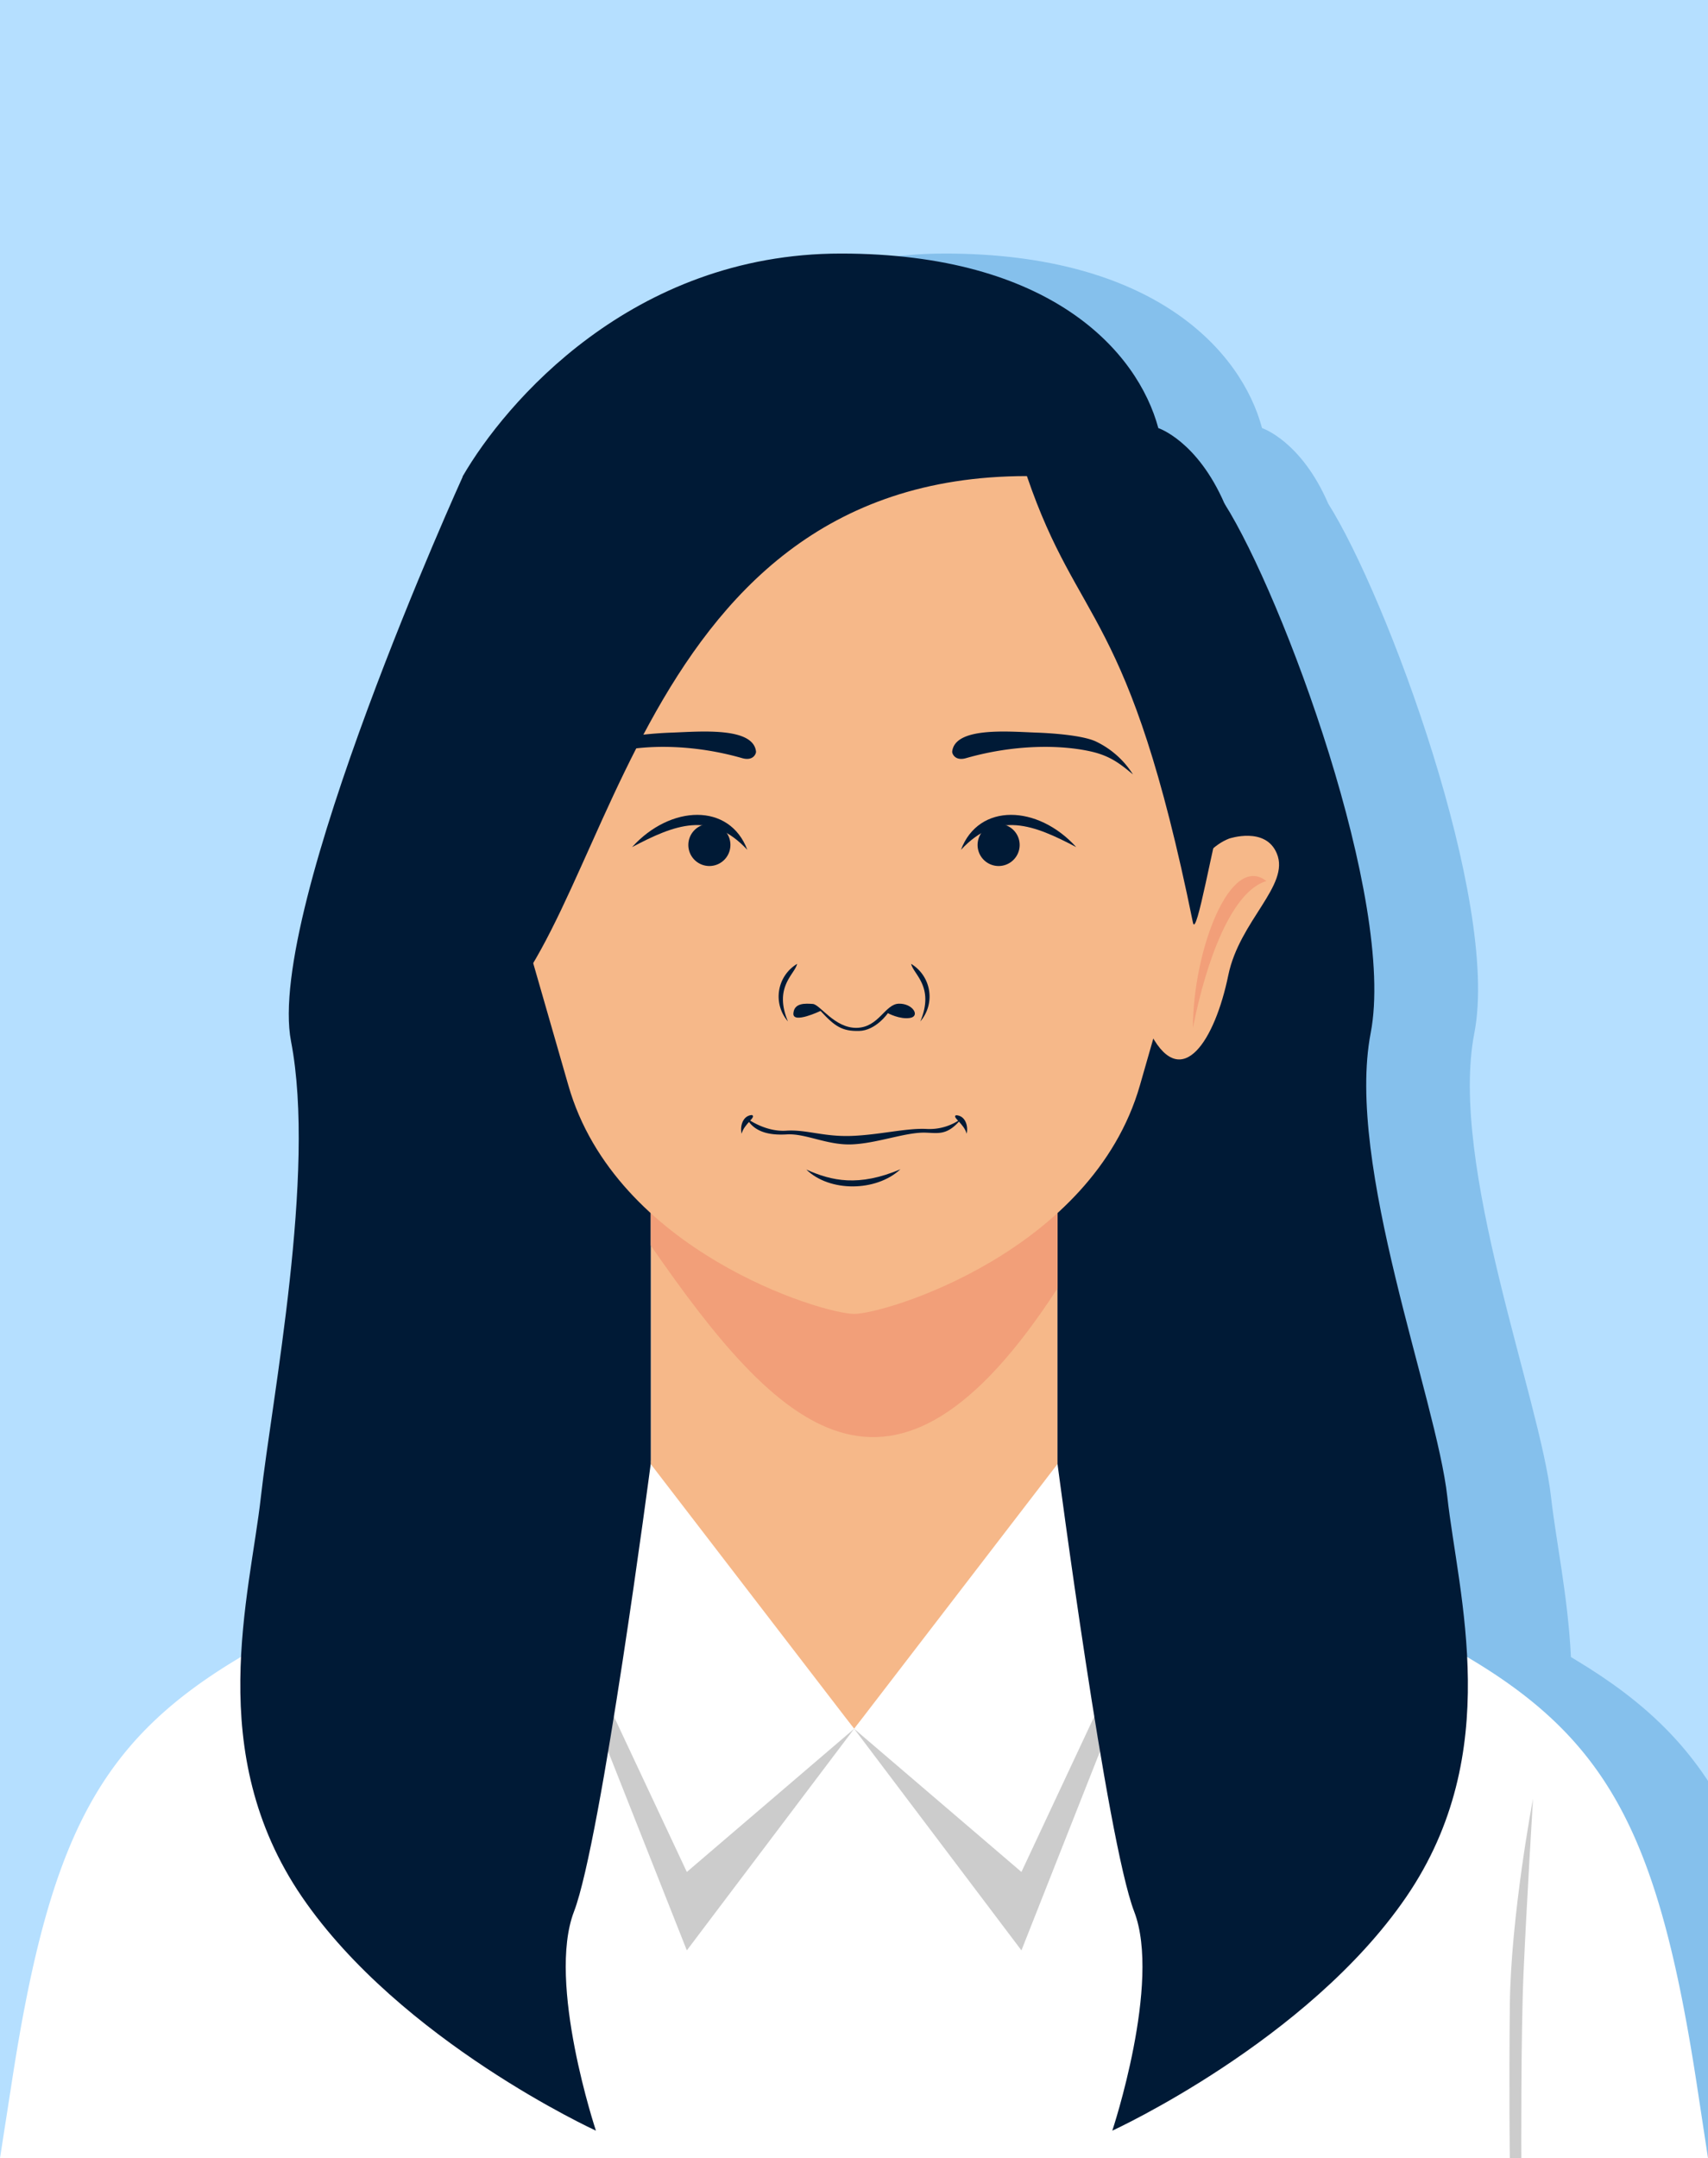 <svg id="Layer_1" data-name="Layer 1" xmlns="http://www.w3.org/2000/svg" xmlns:xlink="http://www.w3.org/1999/xlink" viewBox="0 0 384.06 485.16"><rect x="0" y="0" width="384.06" height="485.16" fill="#808080" stroke="none"/><defs><style>.cls-1{fill:none;}.cls-2{fill:#ccc;}.cls-10,.cls-2,.cls-5,.cls-6,.cls-7,.cls-8{fill-rule:evenodd;}.cls-3{fill:#b5dfff;}.cls-4{clip-path:url(#clip-path);}.cls-5{fill:#85c0ec;}.cls-6{fill:#fff;}.cls-7{fill:#f6b889;}.cls-11,.cls-8{fill:#001a36;}.cls-10,.cls-9{fill:#f29f79;}</style><clipPath id="clip-path"><rect class="cls-1" width="384.06" height="485.16"/></clipPath></defs><path class="cls-2" d="M42,485.16s.17-27.66-.44-41.59-2.13-39.19-2.13-39.19,5,26.25,5.2,46.46,0,34.32,0,34.32Z"/><rect class="cls-3" width="384.06" height="485.16"/><g class="cls-4"><path class="cls-5" d="M76.3,373.26l1.28-.79c.73-13.65,3.36-26.08,4.48-35.93,2.47-22.17,12.54-72.83,6.78-102.44S127.46,107,127.46,107c9.46-16.29,37.9-50,85-50s66.73,22,71.32,39.24c0,0,8.78,2.85,14.89,17,13.09,20.71,38.62,89.4,32.85,119s14.78,82.18,17.25,104.35c1.11,9.85,3.8,22.28,4.47,35.93l1.29.79c31,18.69,41.93,40.47,50.32,95l2.58,16.91H23.4L26,468.25c8.34-54.52,19.37-76.3,50.27-95Z"/></g><path class="cls-6" d="M52.9,373.26c29.55-17.92,79.49-38.91,79.49-38.91a160.9,160.9,0,0,1,59.67-15.78,161,161,0,0,1,59.67,15.78s49.93,21,79.43,38.91c31,18.69,41.93,40.47,50.33,95l2.57,16.91H0l2.63-16.91C11,413.73,22,392,52.9,373.26Z"/><polygon class="cls-2" points="136.08 326.24 116.99 343.81 154.44 438.47 192.06 388.65 136.08 326.24"/><polygon class="cls-2" points="248.04 326.24 267.07 343.81 229.68 438.47 192.06 388.65 248.04 326.24"/><polygon class="cls-7" points="146.32 185.56 237.79 185.56 237.79 332.67 192.06 388.65 146.32 332.67 146.32 185.56"/><polygon class="cls-6" points="141.34 322.65 116.99 341.01 154.44 420.84 192.06 388.65 141.34 322.65"/><polygon class="cls-6" points="242.77 322.65 267.07 341.01 229.68 420.84 192.06 388.65 242.77 322.65"/><path class="cls-8" d="M275.35,113.24c13.1,20.71,38.57,89.4,32.86,119S323,314.37,325.45,336.54s12.93,57.49-9.23,89.9S250.11,479,250.11,479s11.08-33.25,4.92-49.26-17.24-100.65-17.24-100.65V272.72L227.1,157.07,247.76,116Z"/><path class="cls-7" d="M276.36,188.53s8.23-2.8,10.75,3.36c3,7.17-8.4,15.06-10.92,27.37-3,14.61-10.35,26.09-17.24,13.55-2.29-4.31,4-39.07,17.41-44.28Z"/><path class="cls-9" d="M268.24,231.07c3-15.28,8.79-30.73,16.52-33-8.18-6.43-16.52,15.79-16.52,33Z"/><path class="cls-7" d="M105.91,188.25s-7.56-4.14-11.14,1.4c-4.2,6.55,5.6,16.29,5.93,28.89.4,14.94,5.6,27.48,14.61,16.34,3-3.81,3-39.13-9.4-46.63Z"/><path class="cls-9" d="M106.47,231.58C106.19,216,103.22,199.73,96,196.2c9.18-4.93,13.49,18.47,10.47,35.38Z"/><path class="cls-8" d="M104.12,107S59.73,204.54,65.44,234.1s-4.31,80.27-6.78,102.44S45.73,394,67.9,426.44,134,479,134,479s-11.08-33.25-4.93-49.26,17.25-100.65,17.25-100.65V272.72L157,157.07,136.36,116Z"/><path class="cls-10" d="M146.33,185.57h91.46V289.63c-37.33,57.65-62.86,31.68-91.46-9.63Z"/><path class="cls-7" d="M192.06,71.09c47.13,0,87.49,40.81,81.33,89.68l-5.48,42.76L256.32,244c-10.69,37.22-57.1,51.38-64.26,51.38S138.43,281.23,127.8,244l-11.65-40.48-5.43-42.76c-6.21-48.93,34.21-89.68,81.34-89.68Z"/><path class="cls-8" d="M184.5,227.27s-6.27,3-6.1.56,2.74-2.24,4.37-2.13,4.92,5.49,9.9,5.37,6.33-5.37,9.46-5.43,4.82,2.8,2.52,3.2-5-1.07-5-1.07-2.69,3.92-6.49,4-5.43-1-8.68-4.53Z"/><path class="cls-8" d="M106.47,231.58c31.12-18,33-124.55,124.44-124.55,11.7,34.31,22.89,29.39,37.33,100.37.79,3.8,4.54-18.59,7.06-26.93,7.95-26.31,3.47-59.28.05-67.23-6.15-14.16-14.89-17-14.89-17C255.82,79,236.22,57,189.09,57s-75.57,33.75-85,50c-.34,14.11,1.79,61.52,1.79,81.22,0,8.9.56,43.33.56,43.33Z"/><path class="cls-11" d="M179.24,216.69c-.5,2.35-5.32,5.15-2.07,12.93a8.55,8.55,0,0,1,2.07-12.93Z"/><path class="cls-11" d="M204.88,216.69c.5,2.35,5.32,5.15,2.07,12.93a8.58,8.58,0,0,0-2.07-12.93Z"/><path class="cls-11" d="M167.82,251.34s4.14,3.19,9,2.85c4.54-.28,8.4,1.4,14.61,1.18s12.37-1.79,16.85-1.57a12.1,12.1,0,0,0,8-2.41c-3.13,3.87-5.09,3.36-8,3.25-4.37-.22-11,2.41-16.74,2.63-5.54.23-10.41-2.52-14.67-2.24-3,.17-7.16-.11-9-3.69Z"/><path class="cls-11" d="M217.36,254.87c-.56-2.24-3.47-3.81-2.35-4.15,2.13.11,2.74,2.52,2.35,4.15Z"/><path class="cls-11" d="M166.76,254.87c.56-2.24,3.47-3.81,2.29-4.2-2.07.16-2.69,2.57-2.29,4.2Z"/><path class="cls-11" d="M181.31,262.93c5.71,2.57,11.76,3.91,21.16-.06-5.49,5.09-15.95,5.15-21.16.06Z"/><path class="cls-11" d="M142.13,190.44c9.51-5,17.63-8.29,25.91.61-4-10.63-17.29-10.13-25.91-.61Z"/><path class="cls-8" d="M159.54,185.23a4.73,4.73,0,1,0,4.7,4.7,4.7,4.7,0,0,0-4.7-4.7Z"/><path class="cls-11" d="M242,190.44c-9.52-5-17.63-8.29-25.92.61,4-10.63,17.3-10.13,25.92-.61Z"/><path class="cls-8" d="M224.58,185.23a4.73,4.73,0,1,1-4.76,4.7,4.73,4.73,0,0,1,4.76-4.7Z"/><path class="cls-8" d="M214.11,169c.56-5.6,12.49-4.54,18.7-4.31,3.36.11,10.36.56,13.49,1.95a20.05,20.05,0,0,1,8.45,7.45c-2.8-2.3-5-4.14-9.46-5.15-7-1.57-17.35-1.57-28.1,1.51-2.4.67-3.08-.95-3.08-1.45Z"/><path class="cls-8" d="M170,169c-.56-5.6-12.48-4.54-18.69-4.31-3.36.11-10.41.56-13.49,1.95a20.14,20.14,0,0,0-8.46,7.45c2.8-2.3,4.93-4.14,9.46-5.15,7.06-1.57,17.36-1.57,28.1,1.51,2.41.67,3.08-.95,3.08-1.45Z"/><path class="cls-2" d="M342.08,485.16s-.11-27.66.5-41.59,2.13-39.19,2.13-39.19-5,26.25-5.21,46.46,0,34.32,0,34.32Z"/></svg>